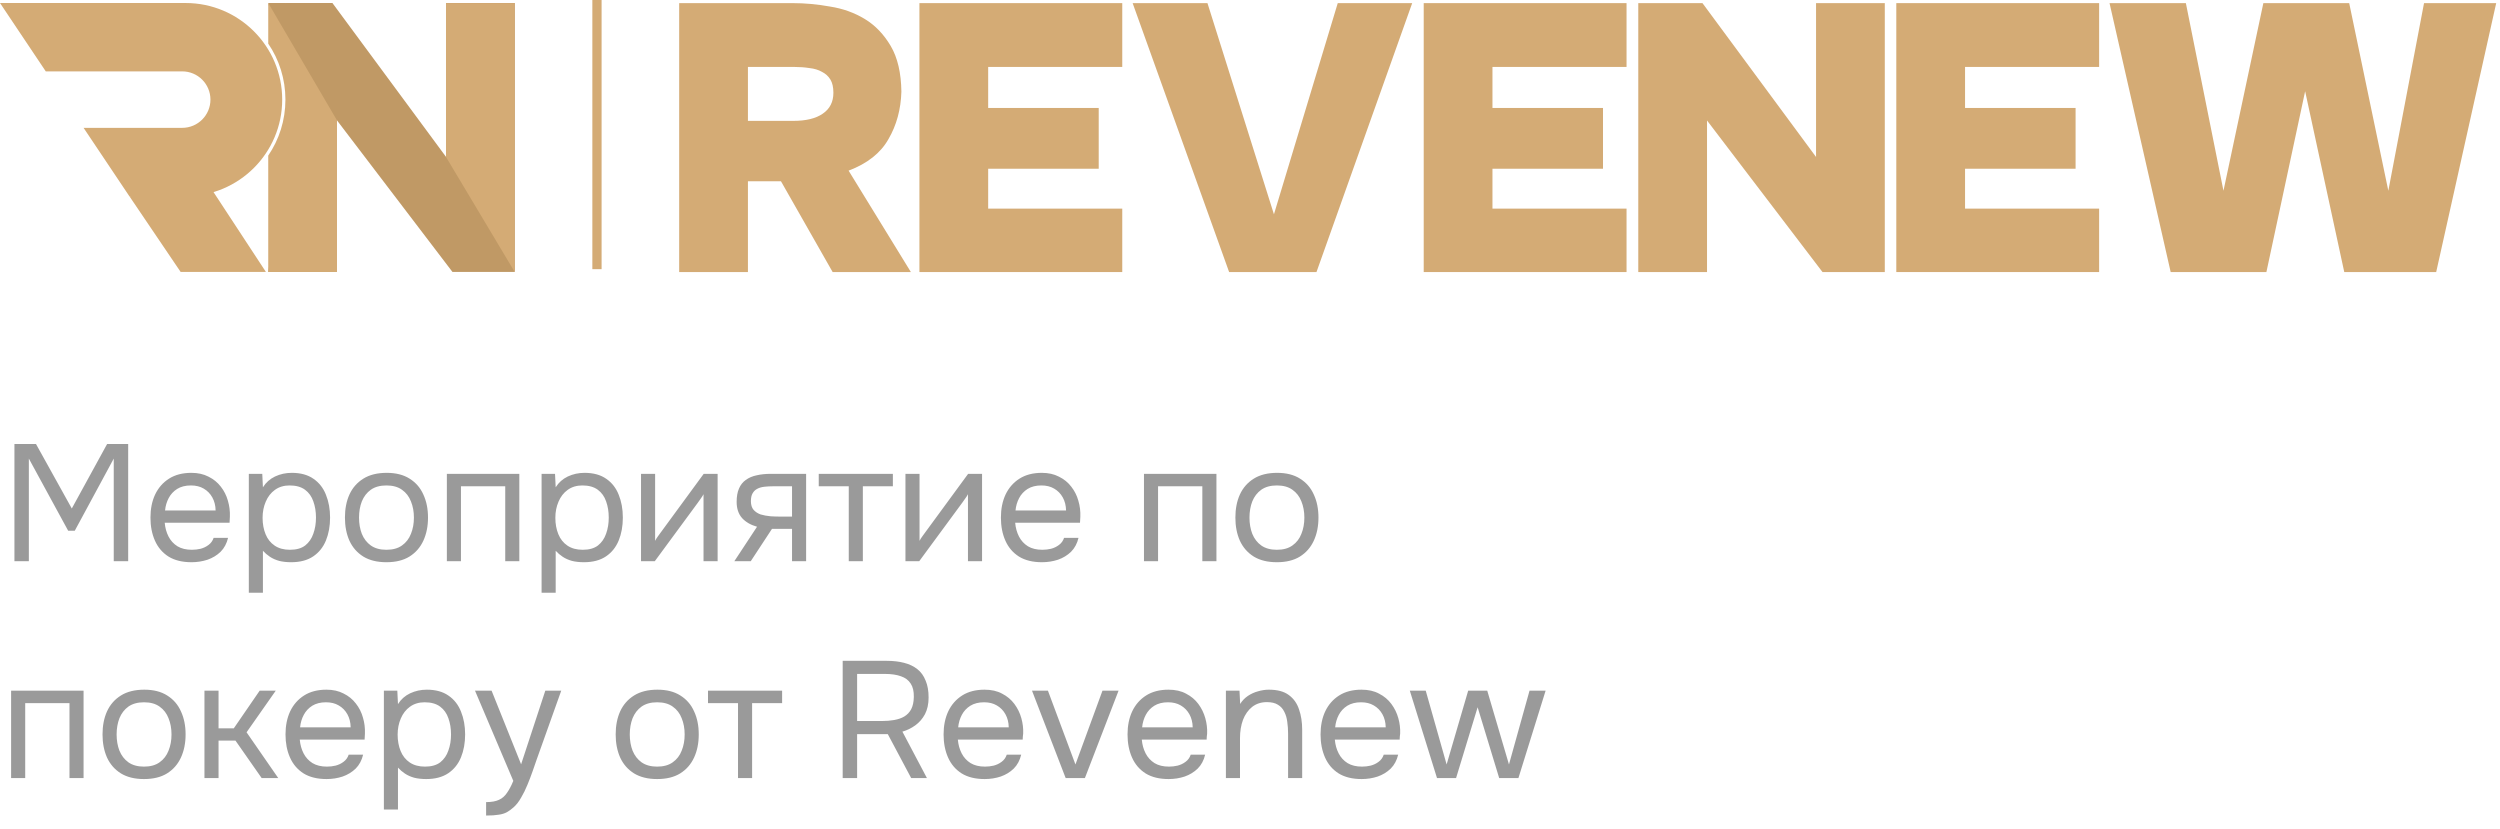 <?xml version="1.0" encoding="UTF-8"?> <svg xmlns="http://www.w3.org/2000/svg" width="196" height="65" viewBox="0 0 196 65" fill="none"><rect x="46.44" y="21.103" width="21.103" height="0.725" transform="rotate(-90 46.44 21.103)" fill="#D4AB75"></rect><path d="M170.181 21.329L165.387 0.245H171.372L174.32 14.956L177.447 0.245H184.177L187.245 14.956L190.044 0.245H195.702L190.997 21.329H183.79L180.723 7.154L177.686 21.329H170.181Z" fill="#D4AB75"></path><path d="M133.474 0.245L142.378 12.306V0.245H147.768V21.329H142.884L133.831 9.447V21.329H128.441V0.245H133.474Z" fill="#D4AB75"></path><path d="M127.521 0.245V5.248H117.009V8.464H125.675V13.229H117.009V16.356H127.521V21.329H111.619V0.245H127.521Z" fill="#D4AB75"></path><path d="M164.572 0.245V5.248H154.06V8.464H162.726V13.229H154.06V16.356H164.572V21.329H148.67V0.245H164.572Z" fill="#D4AB75"></path><path d="M104.88 0.245H110.716L103.212 21.329H96.363L88.799 0.245H94.665L99.877 16.802L104.88 0.245Z" fill="#D4AB75"></path><path d="M87.985 0.245V5.248H77.473V8.464H86.139V13.229H77.473V16.356H87.985V21.329H72.083V0.245H87.985Z" fill="#D4AB75"></path><path d="M62.152 0.245C63.105 0.245 64.078 0.334 65.07 0.513C66.083 0.672 66.996 1 67.81 1.496C68.624 1.992 69.299 2.697 69.835 3.61C70.371 4.523 70.649 5.715 70.669 7.184C70.629 8.573 70.292 9.814 69.656 10.906C69.041 11.998 67.999 12.822 66.53 13.378L71.413 21.329H65.279L61.229 14.212H58.638V21.329H53.248V0.245H62.152ZM62.182 9.477C63.194 9.477 63.969 9.288 64.505 8.911C65.061 8.534 65.338 7.988 65.338 7.273C65.338 6.836 65.259 6.489 65.1 6.231C64.941 5.973 64.723 5.774 64.445 5.635C64.167 5.476 63.84 5.377 63.462 5.337C63.085 5.278 62.688 5.248 62.271 5.248H58.638V9.477H62.182Z" fill="#D4AB75"></path><path d="M40.357 0.236V21.319L34.967 12.297V0.236H40.357Z" fill="#E7E7E7"></path><path d="M21.029 0.236H22.374L22.833 0.346L23.129 2.333L21.802 3.498L21.029 0.236Z" fill="#C09965"></path><path fill-rule="evenodd" clip-rule="evenodd" d="M22.058 3.148L22.991 5.793L22.348 11.986L21.029 21.319H26.419V9.437L35.472 21.319H40.356V0.236H34.966V12.296L26.062 0.236L22.375 0.236C22.359 1.232 22.251 2.206 22.058 3.148Z" fill="#C09965"></path><path fill-rule="evenodd" clip-rule="evenodd" d="M21.03 12.198V21.319H26.42V9.438L21.03 0.236V3.421C21.881 4.672 22.377 6.183 22.377 7.81C22.377 9.436 21.881 10.947 21.03 12.198Z" fill="#D4AB75"></path><path d="M14.161 21.319L10.143 15.382L16.563 14.791L20.846 21.319H14.161Z" fill="#D4AB75"></path><path fill-rule="evenodd" clip-rule="evenodd" d="M14.55 0.236H0L3.589 5.596H14.286C15.508 5.596 16.499 6.587 16.499 7.809C16.499 9.032 15.508 10.023 14.286 10.023H6.552L10.141 15.383H14.55C18.733 15.383 22.124 11.992 22.124 7.809C22.124 3.626 18.733 0.236 14.55 0.236Z" fill="#D4AB75"></path><path d="M40.357 0.245V21.329L34.967 12.306V0.245H40.357Z" fill="#D4AB75"></path><path opacity="0.4" d="M1.131 44V34.809H2.821L5.629 39.866L8.398 34.809H10.049V44H8.918V35.953L5.863 41.608H5.343L2.262 35.953V44H1.131ZM15.02 44.078C14.292 44.078 13.689 43.931 13.213 43.636C12.736 43.333 12.381 42.917 12.147 42.388C11.913 41.859 11.796 41.257 11.796 40.581C11.796 39.896 11.917 39.294 12.16 38.774C12.411 38.245 12.775 37.829 13.252 37.526C13.728 37.223 14.313 37.071 15.007 37.071C15.518 37.071 15.964 37.171 16.346 37.37C16.736 37.561 17.056 37.821 17.308 38.15C17.568 38.479 17.754 38.848 17.867 39.255C17.988 39.662 18.04 40.083 18.023 40.516C18.014 40.594 18.01 40.672 18.01 40.75C18.01 40.828 18.005 40.906 17.997 40.984H12.914C12.948 41.383 13.048 41.742 13.213 42.063C13.377 42.384 13.611 42.639 13.915 42.83C14.218 43.012 14.595 43.103 15.046 43.103C15.271 43.103 15.496 43.077 15.722 43.025C15.956 42.964 16.164 42.865 16.346 42.726C16.536 42.587 16.671 42.401 16.749 42.167H17.88C17.776 42.609 17.581 42.973 17.295 43.259C17.009 43.536 16.666 43.744 16.268 43.883C15.869 44.013 15.453 44.078 15.02 44.078ZM12.94 40.022H16.905C16.896 39.632 16.809 39.29 16.645 38.995C16.48 38.7 16.255 38.471 15.969 38.306C15.691 38.141 15.358 38.059 14.968 38.059C14.543 38.059 14.183 38.15 13.889 38.332C13.603 38.514 13.382 38.752 13.226 39.047C13.07 39.342 12.974 39.667 12.94 40.022ZM19.508 46.47V37.149H20.561L20.613 38.202C20.847 37.829 21.163 37.548 21.562 37.357C21.969 37.166 22.407 37.071 22.875 37.071C23.568 37.071 24.136 37.227 24.578 37.539C25.02 37.842 25.345 38.258 25.553 38.787C25.769 39.316 25.878 39.914 25.878 40.581C25.878 41.248 25.769 41.846 25.553 42.375C25.336 42.904 25.002 43.32 24.552 43.623C24.101 43.926 23.525 44.078 22.823 44.078C22.476 44.078 22.164 44.043 21.887 43.974C21.609 43.896 21.367 43.788 21.159 43.649C20.951 43.51 20.769 43.354 20.613 43.181V46.47H19.508ZM22.732 43.103C23.234 43.103 23.633 42.99 23.928 42.765C24.222 42.531 24.435 42.223 24.565 41.842C24.703 41.461 24.773 41.04 24.773 40.581C24.773 40.113 24.703 39.688 24.565 39.307C24.435 38.926 24.218 38.622 23.915 38.397C23.611 38.172 23.208 38.059 22.706 38.059C22.255 38.059 21.869 38.176 21.549 38.41C21.237 38.635 20.998 38.943 20.834 39.333C20.669 39.714 20.587 40.135 20.587 40.594C20.587 41.071 20.665 41.5 20.821 41.881C20.977 42.262 21.215 42.561 21.536 42.778C21.856 42.995 22.255 43.103 22.732 43.103ZM30.293 44.078C29.573 44.078 28.971 43.931 28.486 43.636C28 43.333 27.636 42.917 27.394 42.388C27.16 41.859 27.043 41.257 27.043 40.581C27.043 39.896 27.16 39.294 27.394 38.774C27.636 38.245 28 37.829 28.486 37.526C28.971 37.223 29.582 37.071 30.319 37.071C31.038 37.071 31.636 37.223 32.113 37.526C32.598 37.829 32.958 38.245 33.192 38.774C33.434 39.294 33.556 39.896 33.556 40.581C33.556 41.257 33.434 41.859 33.192 42.388C32.949 42.917 32.585 43.333 32.1 43.636C31.623 43.931 31.021 44.078 30.293 44.078ZM30.293 43.103C30.795 43.103 31.203 42.99 31.515 42.765C31.835 42.54 32.069 42.236 32.217 41.855C32.373 41.474 32.451 41.049 32.451 40.581C32.451 40.113 32.373 39.688 32.217 39.307C32.069 38.926 31.835 38.622 31.515 38.397C31.203 38.172 30.795 38.059 30.293 38.059C29.799 38.059 29.391 38.172 29.071 38.397C28.759 38.622 28.525 38.926 28.369 39.307C28.221 39.688 28.148 40.113 28.148 40.581C28.148 41.049 28.221 41.474 28.369 41.855C28.525 42.236 28.759 42.54 29.071 42.765C29.391 42.99 29.799 43.103 30.293 43.103ZM35.034 44V37.149H40.715V44H39.61V38.124H36.139V44H35.034ZM42.461 46.47V37.149H43.514L43.566 38.202C43.8 37.829 44.116 37.548 44.515 37.357C44.922 37.166 45.36 37.071 45.828 37.071C46.521 37.071 47.089 37.227 47.531 37.539C47.973 37.842 48.298 38.258 48.506 38.787C48.722 39.316 48.831 39.914 48.831 40.581C48.831 41.248 48.722 41.846 48.506 42.375C48.289 42.904 47.956 43.32 47.505 43.623C47.054 43.926 46.478 44.078 45.776 44.078C45.429 44.078 45.117 44.043 44.84 43.974C44.562 43.896 44.32 43.788 44.112 43.649C43.904 43.51 43.722 43.354 43.566 43.181V46.47H42.461ZM45.685 43.103C46.188 43.103 46.586 42.99 46.881 42.765C47.175 42.531 47.388 42.223 47.518 41.842C47.657 41.461 47.726 41.04 47.726 40.581C47.726 40.113 47.657 39.688 47.518 39.307C47.388 38.926 47.171 38.622 46.868 38.397C46.565 38.172 46.161 38.059 45.659 38.059C45.208 38.059 44.822 38.176 44.502 38.41C44.19 38.635 43.952 38.943 43.787 39.333C43.622 39.714 43.54 40.135 43.54 40.594C43.54 41.071 43.618 41.5 43.774 41.881C43.93 42.262 44.168 42.561 44.489 42.778C44.809 42.995 45.208 43.103 45.685 43.103ZM50.256 44V37.149H51.361V42.401C51.421 42.28 51.504 42.15 51.608 42.011C51.712 41.864 51.794 41.751 51.855 41.673L55.17 37.149H56.262V44H55.157V38.748C55.087 38.878 55.009 38.999 54.923 39.112C54.845 39.225 54.771 39.329 54.702 39.424L51.335 44H50.256ZM57.571 44L59.352 41.296C58.858 41.157 58.468 40.932 58.182 40.62C57.896 40.299 57.753 39.875 57.753 39.346C57.753 38.93 57.814 38.583 57.935 38.306C58.056 38.02 58.234 37.795 58.468 37.63C58.702 37.457 58.984 37.335 59.313 37.266C59.642 37.188 60.019 37.149 60.444 37.149H63.2V44H62.095V41.465H60.522L58.858 44H57.571ZM61.276 40.503H62.095V38.124H60.626C60.366 38.124 60.128 38.137 59.911 38.163C59.694 38.189 59.508 38.245 59.352 38.332C59.205 38.41 59.088 38.527 59.001 38.683C58.914 38.83 58.871 39.034 58.871 39.294C58.871 39.58 58.94 39.805 59.079 39.97C59.226 40.135 59.413 40.256 59.638 40.334C59.872 40.403 60.132 40.451 60.418 40.477C60.704 40.494 60.99 40.503 61.276 40.503ZM66.543 44V38.124H64.19V37.149H70.001V38.124H67.648V44H66.543ZM70.987 44V37.149H72.092V42.401C72.153 42.28 72.235 42.15 72.339 42.011C72.443 41.864 72.525 41.751 72.586 41.673L75.901 37.149H76.993V44H75.888V38.748C75.819 38.878 75.741 38.999 75.654 39.112C75.576 39.225 75.502 39.329 75.433 39.424L72.066 44H70.987ZM81.695 44.078C80.967 44.078 80.365 43.931 79.888 43.636C79.412 43.333 79.056 42.917 78.822 42.388C78.588 41.859 78.471 41.257 78.471 40.581C78.471 39.896 78.593 39.294 78.835 38.774C79.087 38.245 79.451 37.829 79.927 37.526C80.404 37.223 80.989 37.071 81.682 37.071C82.194 37.071 82.64 37.171 83.021 37.37C83.411 37.561 83.732 37.821 83.983 38.15C84.243 38.479 84.43 38.848 84.542 39.255C84.664 39.662 84.716 40.083 84.698 40.516C84.69 40.594 84.685 40.672 84.685 40.75C84.685 40.828 84.681 40.906 84.672 40.984H79.589C79.624 41.383 79.724 41.742 79.888 42.063C80.053 42.384 80.287 42.639 80.59 42.83C80.894 43.012 81.271 43.103 81.721 43.103C81.947 43.103 82.172 43.077 82.397 43.025C82.631 42.964 82.839 42.865 83.021 42.726C83.212 42.587 83.346 42.401 83.424 42.167H84.555C84.451 42.609 84.256 42.973 83.97 43.259C83.684 43.536 83.342 43.744 82.943 43.883C82.545 44.013 82.129 44.078 81.695 44.078ZM79.615 40.022H83.58C83.572 39.632 83.485 39.29 83.32 38.995C83.156 38.7 82.93 38.471 82.644 38.306C82.367 38.141 82.033 38.059 81.643 38.059C81.219 38.059 80.859 38.15 80.564 38.332C80.278 38.514 80.057 38.752 79.901 39.047C79.745 39.342 79.65 39.667 79.615 40.022ZM89.687 44V37.149H95.368V44H94.263V38.124H90.792V44H89.687ZM100.104 44.078C99.385 44.078 98.782 43.931 98.297 43.636C97.812 43.333 97.448 42.917 97.205 42.388C96.971 41.859 96.854 41.257 96.854 40.581C96.854 39.896 96.971 39.294 97.205 38.774C97.448 38.245 97.812 37.829 98.297 37.526C98.782 37.223 99.394 37.071 100.13 37.071C100.849 37.071 101.447 37.223 101.924 37.526C102.409 37.829 102.769 38.245 103.003 38.774C103.246 39.294 103.367 39.896 103.367 40.581C103.367 41.257 103.246 41.859 103.003 42.388C102.76 42.917 102.396 43.333 101.911 43.636C101.434 43.931 100.832 44.078 100.104 44.078ZM100.104 43.103C100.607 43.103 101.014 42.99 101.326 42.765C101.647 42.54 101.881 42.236 102.028 41.855C102.184 41.474 102.262 41.049 102.262 40.581C102.262 40.113 102.184 39.688 102.028 39.307C101.881 38.926 101.647 38.622 101.326 38.397C101.014 38.172 100.607 38.059 100.104 38.059C99.61 38.059 99.203 38.172 98.882 38.397C98.57 38.622 98.336 38.926 98.18 39.307C98.033 39.688 97.959 40.113 97.959 40.581C97.959 41.049 98.033 41.474 98.18 41.855C98.336 42.236 98.57 42.54 98.882 42.765C99.203 42.99 99.61 43.103 100.104 43.103ZM0.871 61V54.149H6.552V61H5.447V55.124H1.976V61H0.871ZM11.288 61.078C10.568 61.078 9.966 60.931 9.481 60.636C8.995 60.333 8.631 59.917 8.389 59.388C8.155 58.859 8.038 58.257 8.038 57.581C8.038 56.896 8.155 56.294 8.389 55.774C8.631 55.245 8.995 54.829 9.481 54.526C9.966 54.223 10.577 54.071 11.314 54.071C12.033 54.071 12.631 54.223 13.108 54.526C13.593 54.829 13.953 55.245 14.187 55.774C14.429 56.294 14.551 56.896 14.551 57.581C14.551 58.257 14.429 58.859 14.187 59.388C13.944 59.917 13.58 60.333 13.095 60.636C12.618 60.931 12.016 61.078 11.288 61.078ZM11.288 60.103C11.79 60.103 12.198 59.99 12.51 59.765C12.83 59.54 13.064 59.236 13.212 58.855C13.368 58.474 13.446 58.049 13.446 57.581C13.446 57.113 13.368 56.688 13.212 56.307C13.064 55.926 12.83 55.622 12.51 55.397C12.198 55.172 11.79 55.059 11.288 55.059C10.794 55.059 10.386 55.172 10.066 55.397C9.754 55.622 9.52 55.926 9.364 56.307C9.216 56.688 9.143 57.113 9.143 57.581C9.143 58.049 9.216 58.474 9.364 58.855C9.52 59.236 9.754 59.54 10.066 59.765C10.386 59.99 10.794 60.103 11.288 60.103ZM16.029 61V54.149H17.134V57.1H18.33L20.358 54.149H21.619L19.331 57.412L21.814 61H20.514L18.46 58.062H17.134V61H16.029ZM25.608 61.078C24.88 61.078 24.277 60.931 23.8 60.636C23.324 60.333 22.968 59.917 22.735 59.388C22.5 58.859 22.384 58.257 22.384 57.581C22.384 56.896 22.505 56.294 22.747 55.774C22.999 55.245 23.363 54.829 23.84 54.526C24.316 54.223 24.901 54.071 25.595 54.071C26.106 54.071 26.552 54.171 26.933 54.37C27.323 54.561 27.644 54.821 27.895 55.15C28.155 55.479 28.342 55.848 28.454 56.255C28.576 56.662 28.628 57.083 28.61 57.516C28.602 57.594 28.598 57.672 28.598 57.75C28.598 57.828 28.593 57.906 28.584 57.984H23.502C23.536 58.383 23.636 58.742 23.8 59.063C23.965 59.384 24.199 59.639 24.503 59.83C24.806 60.012 25.183 60.103 25.634 60.103C25.859 60.103 26.084 60.077 26.309 60.025C26.544 59.964 26.752 59.865 26.933 59.726C27.124 59.587 27.259 59.401 27.337 59.167H28.468C28.363 59.609 28.169 59.973 27.883 60.259C27.596 60.536 27.254 60.744 26.855 60.883C26.457 61.013 26.041 61.078 25.608 61.078ZM23.527 57.022H27.492C27.484 56.632 27.397 56.29 27.233 55.995C27.068 55.7 26.843 55.471 26.556 55.306C26.279 55.141 25.945 55.059 25.555 55.059C25.131 55.059 24.771 55.15 24.477 55.332C24.191 55.514 23.97 55.752 23.814 56.047C23.657 56.342 23.562 56.667 23.527 57.022ZM30.096 63.47V54.149H31.149L31.201 55.202C31.435 54.829 31.751 54.548 32.15 54.357C32.557 54.166 32.995 54.071 33.463 54.071C34.156 54.071 34.724 54.227 35.166 54.539C35.608 54.842 35.933 55.258 36.141 55.787C36.357 56.316 36.466 56.914 36.466 57.581C36.466 58.248 36.357 58.846 36.141 59.375C35.924 59.904 35.59 60.32 35.14 60.623C34.689 60.926 34.113 61.078 33.411 61.078C33.064 61.078 32.752 61.043 32.475 60.974C32.197 60.896 31.955 60.788 31.747 60.649C31.539 60.51 31.357 60.354 31.201 60.181V63.47H30.096ZM33.32 60.103C33.822 60.103 34.221 59.99 34.516 59.765C34.81 59.531 35.023 59.223 35.153 58.842C35.291 58.461 35.361 58.04 35.361 57.581C35.361 57.113 35.291 56.688 35.153 56.307C35.023 55.926 34.806 55.622 34.503 55.397C34.199 55.172 33.796 55.059 33.294 55.059C32.843 55.059 32.457 55.176 32.137 55.41C31.825 55.635 31.586 55.943 31.422 56.333C31.257 56.714 31.175 57.135 31.175 57.594C31.175 58.071 31.253 58.5 31.409 58.881C31.565 59.262 31.803 59.561 32.124 59.778C32.444 59.995 32.843 60.103 33.32 60.103ZM38.111 63.938V62.885C38.536 62.885 38.874 62.824 39.126 62.703C39.377 62.59 39.585 62.408 39.749 62.157C39.923 61.914 40.087 61.602 40.243 61.221L37.24 54.149H38.541L40.855 59.921L42.752 54.149H44.001L42.077 59.544C41.981 59.821 41.873 60.133 41.752 60.48C41.63 60.827 41.496 61.178 41.349 61.533C41.201 61.897 41.036 62.231 40.855 62.534C40.681 62.846 40.486 63.097 40.27 63.288C40.087 63.453 39.91 63.583 39.736 63.678C39.563 63.773 39.351 63.838 39.099 63.873C38.857 63.916 38.528 63.938 38.111 63.938ZM51.519 61.078C50.8 61.078 50.197 60.931 49.712 60.636C49.227 60.333 48.863 59.917 48.62 59.388C48.386 58.859 48.269 58.257 48.269 57.581C48.269 56.896 48.386 56.294 48.62 55.774C48.863 55.245 49.227 54.829 49.712 54.526C50.197 54.223 50.809 54.071 51.545 54.071C52.264 54.071 52.862 54.223 53.339 54.526C53.825 54.829 54.184 55.245 54.418 55.774C54.661 56.294 54.782 56.896 54.782 57.581C54.782 58.257 54.661 58.859 54.418 59.388C54.175 59.917 53.812 60.333 53.326 60.636C52.849 60.931 52.247 61.078 51.519 61.078ZM51.519 60.103C52.022 60.103 52.429 59.99 52.741 59.765C53.062 59.54 53.296 59.236 53.443 58.855C53.599 58.474 53.677 58.049 53.677 57.581C53.677 57.113 53.599 56.688 53.443 56.307C53.296 55.926 53.062 55.622 52.741 55.397C52.429 55.172 52.022 55.059 51.519 55.059C51.025 55.059 50.618 55.172 50.297 55.397C49.985 55.622 49.751 55.926 49.595 56.307C49.448 56.688 49.374 57.113 49.374 57.581C49.374 58.049 49.448 58.474 49.595 58.855C49.751 59.236 49.985 59.54 50.297 59.765C50.618 59.99 51.025 60.103 51.519 60.103ZM57.86 61V55.124H55.507V54.149H61.318V55.124H58.965V61H57.86ZM66.067 61V51.809H69.513C70.024 51.809 70.479 51.861 70.877 51.965C71.285 52.069 71.632 52.234 71.918 52.459C72.204 52.684 72.42 52.983 72.567 53.356C72.724 53.72 72.802 54.162 72.802 54.682C72.802 55.193 72.706 55.631 72.516 55.995C72.325 56.35 72.073 56.641 71.761 56.866C71.45 57.091 71.112 57.256 70.748 57.36L72.671 61H71.436L69.603 57.555H67.198V61H66.067ZM67.198 56.528H69.148C69.487 56.528 69.803 56.502 70.097 56.45C70.401 56.398 70.665 56.307 70.891 56.177C71.124 56.038 71.306 55.848 71.436 55.605C71.567 55.354 71.636 55.033 71.644 54.643C71.653 54.201 71.571 53.85 71.397 53.59C71.224 53.321 70.969 53.131 70.63 53.018C70.293 52.897 69.881 52.836 69.395 52.836H67.198V56.528ZM77.201 61.078C76.473 61.078 75.871 60.931 75.394 60.636C74.918 60.333 74.562 59.917 74.328 59.388C74.094 58.859 73.977 58.257 73.977 57.581C73.977 56.896 74.099 56.294 74.341 55.774C74.593 55.245 74.957 54.829 75.433 54.526C75.91 54.223 76.495 54.071 77.188 54.071C77.725 54.071 78.185 54.175 78.566 54.383C78.956 54.582 79.277 54.851 79.528 55.189C79.779 55.527 79.962 55.9 80.074 56.307C80.187 56.706 80.234 57.109 80.217 57.516C80.209 57.594 80.2 57.672 80.191 57.75C80.191 57.828 80.187 57.906 80.178 57.984H75.095C75.13 58.383 75.23 58.742 75.394 59.063C75.559 59.384 75.793 59.639 76.096 59.83C76.4 60.012 76.776 60.103 77.227 60.103C77.453 60.103 77.678 60.077 77.903 60.025C78.137 59.964 78.345 59.865 78.527 59.726C78.718 59.587 78.852 59.401 78.93 59.167H80.061C79.957 59.609 79.762 59.973 79.476 60.259C79.19 60.536 78.848 60.744 78.449 60.883C78.05 61.013 77.635 61.078 77.201 61.078ZM75.121 57.022H79.086C79.078 56.632 78.991 56.29 78.826 55.995C78.662 55.7 78.436 55.471 78.15 55.306C77.873 55.141 77.539 55.059 77.149 55.059C76.725 55.059 76.365 55.15 76.07 55.332C75.784 55.514 75.563 55.752 75.407 56.047C75.251 56.342 75.156 56.667 75.121 57.022ZM83.548 61L80.909 54.149H82.157L84.315 59.934L86.434 54.149H87.695L85.056 61H83.548ZM91.623 61.078C90.895 61.078 90.293 60.931 89.816 60.636C89.339 60.333 88.984 59.917 88.75 59.388C88.516 58.859 88.399 58.257 88.399 57.581C88.399 56.896 88.52 56.294 88.763 55.774C89.014 55.245 89.378 54.829 89.855 54.526C90.332 54.223 90.917 54.071 91.61 54.071C92.147 54.071 92.607 54.175 92.988 54.383C93.378 54.582 93.699 54.851 93.95 55.189C94.201 55.527 94.383 55.9 94.496 56.307C94.609 56.706 94.656 57.109 94.639 57.516C94.63 57.594 94.622 57.672 94.613 57.75C94.613 57.828 94.609 57.906 94.6 57.984H89.517C89.552 58.383 89.651 58.742 89.816 59.063C89.981 59.384 90.215 59.639 90.518 59.83C90.821 60.012 91.198 60.103 91.649 60.103C91.874 60.103 92.1 60.077 92.325 60.025C92.559 59.964 92.767 59.865 92.949 59.726C93.14 59.587 93.274 59.401 93.352 59.167H94.483C94.379 59.609 94.184 59.973 93.898 60.259C93.612 60.536 93.27 60.744 92.871 60.883C92.472 61.013 92.056 61.078 91.623 61.078ZM89.543 57.022H93.508C93.499 56.632 93.413 56.29 93.248 55.995C93.083 55.7 92.858 55.471 92.572 55.306C92.295 55.141 91.961 55.059 91.571 55.059C91.146 55.059 90.787 55.15 90.492 55.332C90.206 55.514 89.985 55.752 89.829 56.047C89.673 56.342 89.578 56.667 89.543 57.022ZM96.111 61V54.149H97.177L97.229 55.189C97.385 54.938 97.585 54.73 97.827 54.565C98.07 54.4 98.334 54.279 98.62 54.201C98.915 54.114 99.201 54.071 99.478 54.071C100.146 54.071 100.666 54.21 101.038 54.487C101.42 54.764 101.688 55.141 101.844 55.618C102.009 56.086 102.091 56.619 102.091 57.217V61H100.986V57.516C100.986 57.195 100.965 56.888 100.921 56.593C100.887 56.298 100.809 56.034 100.687 55.8C100.575 55.566 100.41 55.384 100.193 55.254C99.977 55.115 99.686 55.046 99.322 55.046C98.872 55.046 98.486 55.172 98.165 55.423C97.853 55.674 97.615 56.012 97.45 56.437C97.294 56.862 97.216 57.338 97.216 57.867V61H96.111ZM106.756 61.078C106.028 61.078 105.426 60.931 104.949 60.636C104.472 60.333 104.117 59.917 103.883 59.388C103.649 58.859 103.532 58.257 103.532 57.581C103.532 56.896 103.653 56.294 103.896 55.774C104.147 55.245 104.511 54.829 104.988 54.526C105.465 54.223 106.05 54.071 106.743 54.071C107.28 54.071 107.74 54.175 108.121 54.383C108.511 54.582 108.832 54.851 109.083 55.189C109.334 55.527 109.516 55.9 109.629 56.307C109.742 56.706 109.789 57.109 109.772 57.516C109.763 57.594 109.755 57.672 109.746 57.75C109.746 57.828 109.742 57.906 109.733 57.984H104.65C104.685 58.383 104.784 58.742 104.949 59.063C105.114 59.384 105.348 59.639 105.651 59.83C105.954 60.012 106.331 60.103 106.782 60.103C107.007 60.103 107.233 60.077 107.458 60.025C107.692 59.964 107.9 59.865 108.082 59.726C108.273 59.587 108.407 59.401 108.485 59.167H109.616C109.512 59.609 109.317 59.973 109.031 60.259C108.745 60.536 108.403 60.744 108.004 60.883C107.605 61.013 107.189 61.078 106.756 61.078ZM104.676 57.022H108.641C108.632 56.632 108.546 56.29 108.381 55.995C108.216 55.7 107.991 55.471 107.705 55.306C107.428 55.141 107.094 55.059 106.704 55.059C106.279 55.059 105.92 55.15 105.625 55.332C105.339 55.514 105.118 55.752 104.962 56.047C104.806 56.342 104.711 56.667 104.676 57.022ZM112.661 61L110.529 54.149H111.777L113.415 59.934L115.105 54.149H116.6L118.303 59.934L119.915 54.149H121.176L119.044 61H117.536L115.846 55.449L114.156 61H112.661Z" fill="#040404"></path></svg> 